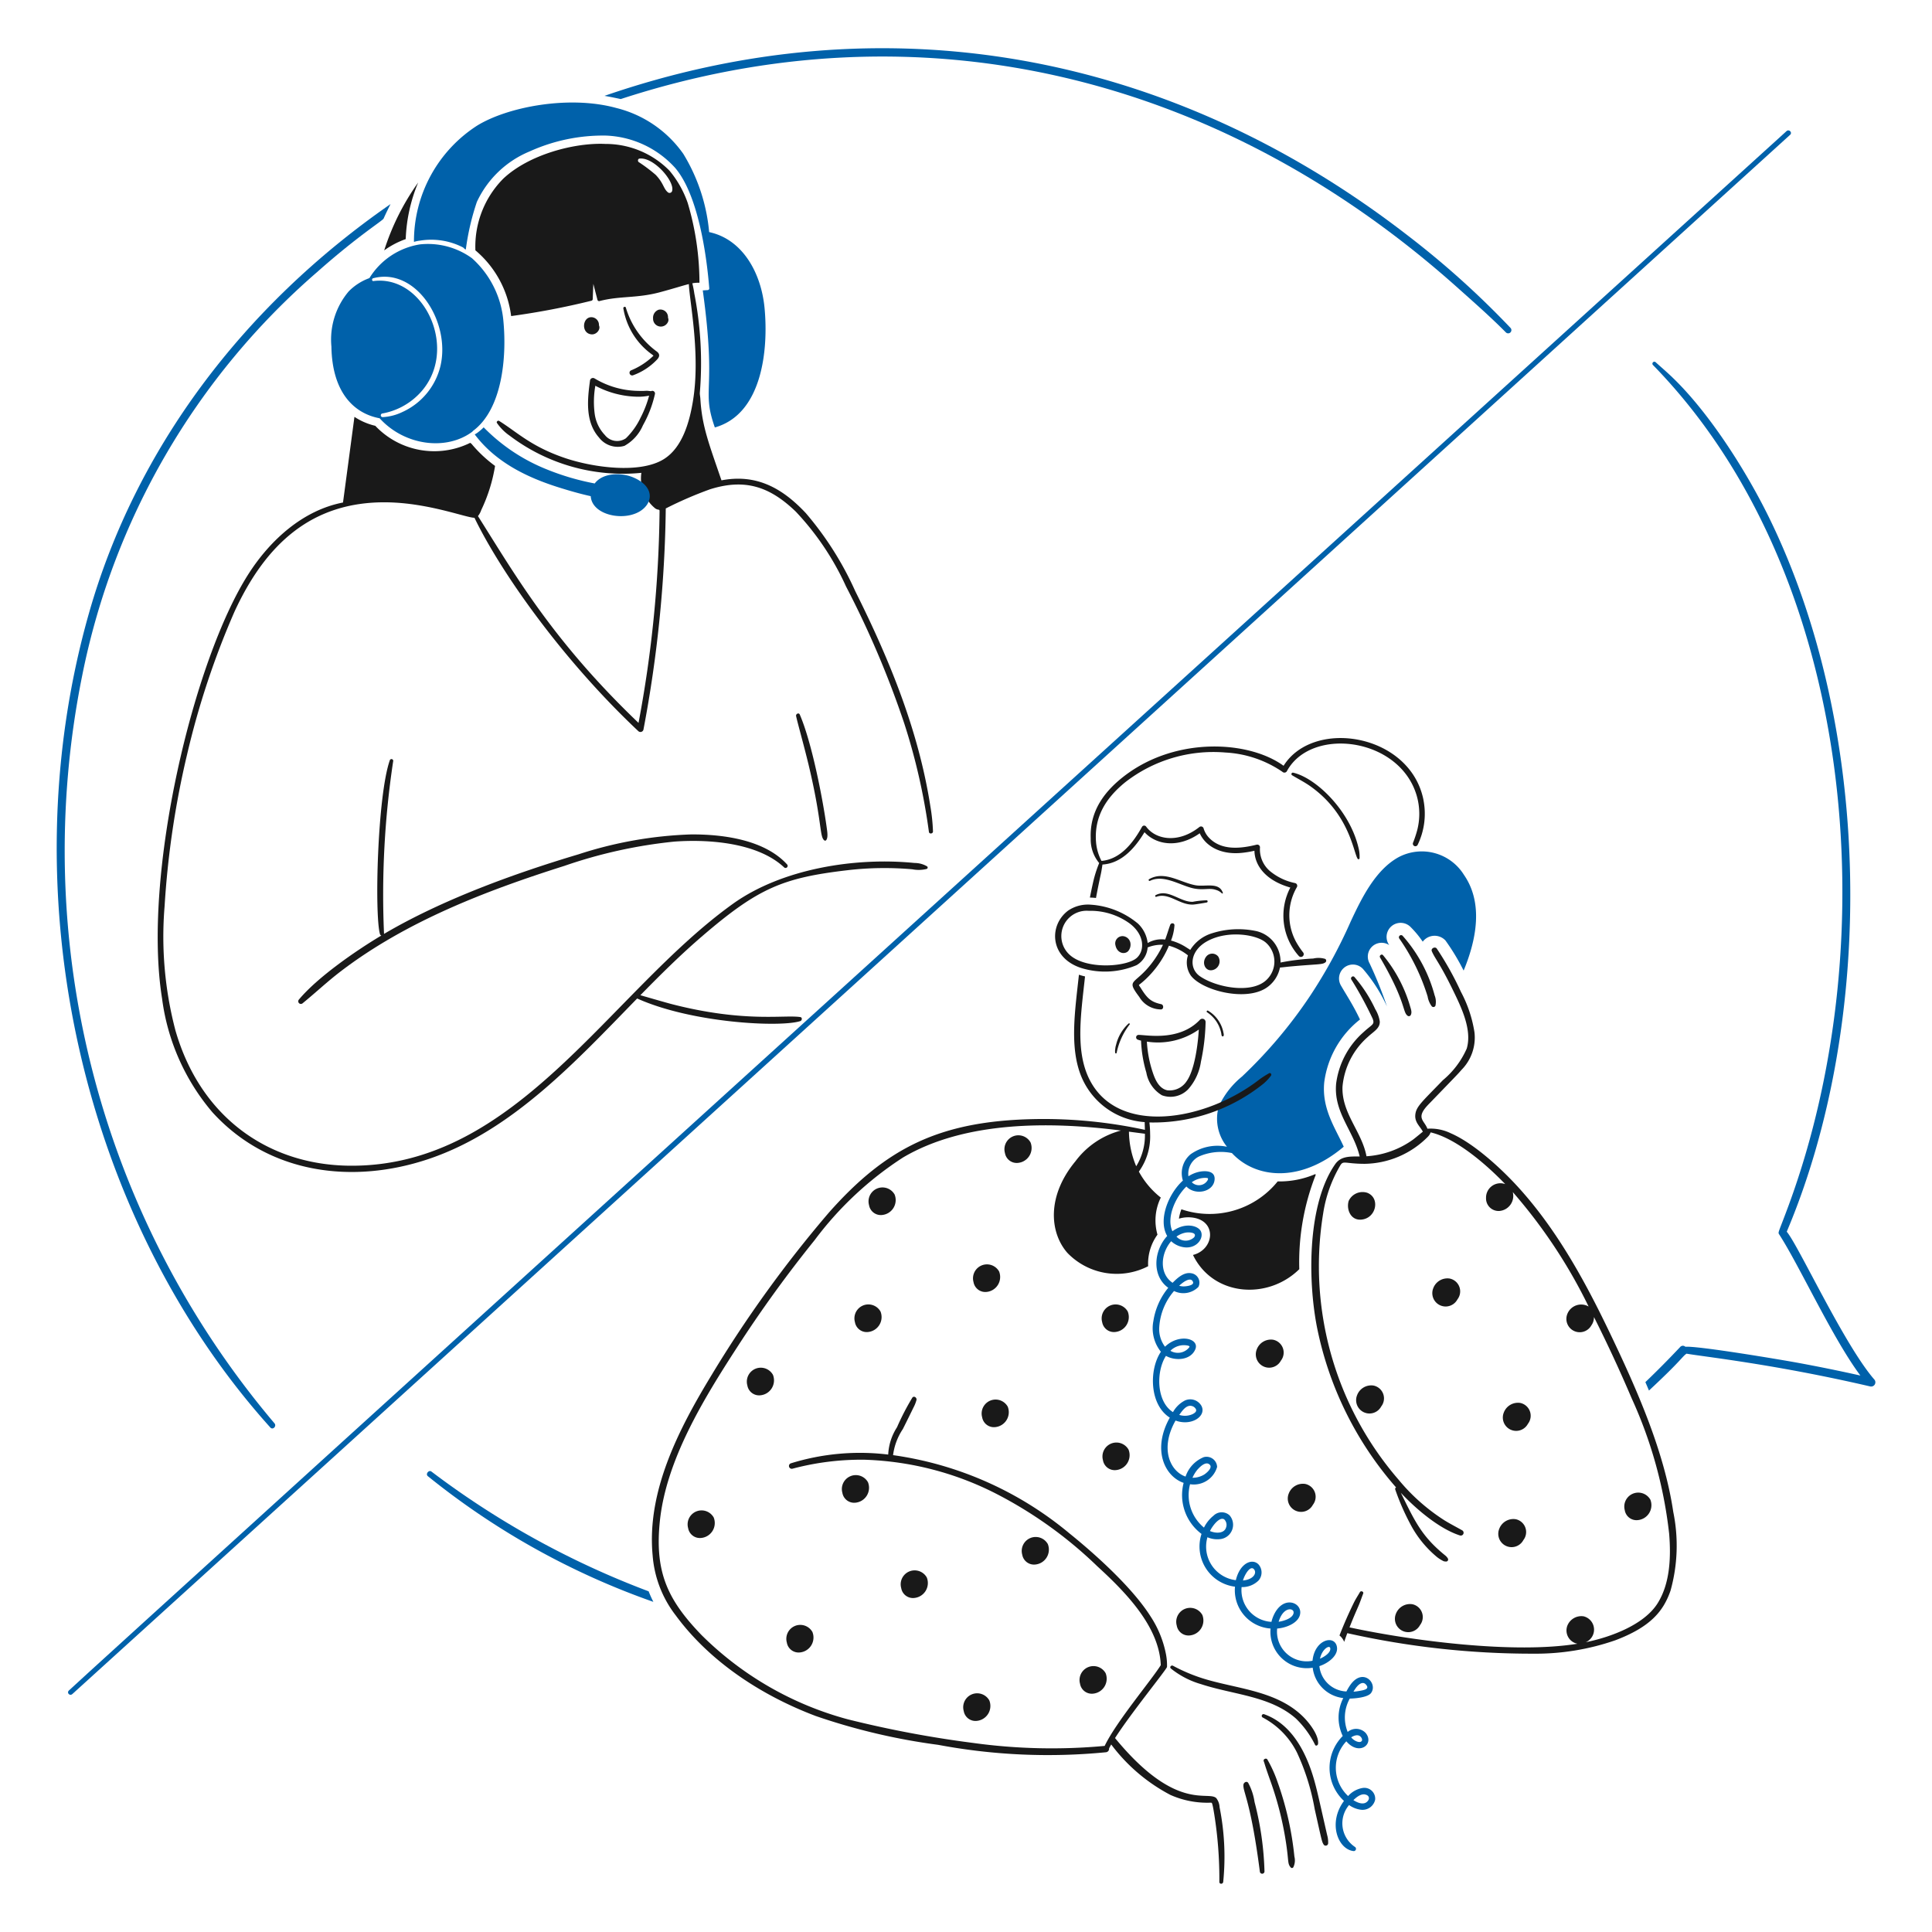 <?xml version="1.0"?>
<svg xmlns="http://www.w3.org/2000/svg" version="1.1" width="240" height="240"><svg viewBox="0 0 400 400" height="240" width="240" x="0" y="0"><path d="M261.642 364.64c0.294 0.8 0.144 0.626 1.42 4.188a68 68 0 0 1 3.244 13.028c0.536 3.654 0.24 4 0.948 4.8a0.33 0.33 0 0 0 0.514 -0.066 3.2 3.2 0 0 0 0.222 -2.21 65.35 65.35 0 0 0 -3.464 -15.374 26.694 26.694 0 0 0 -2.116 -4.698c-0.21 -0.41 -0.934 -0.12 -0.768 0.332Z" fill="#191919" stroke-width="2"/><path d="M261.8 387.494a63.376 63.376 0 0 0 -2.062 -14.422 11.774 11.774 0 0 0 -1.326 -3.972c-0.342 -0.426 -0.93 -0.028 -0.972 0.4 -0.14 1.492 1.514 3.354 3.4 18a0.482 0.482 0 0 0 0.96 -0.006Z" fill="#191919" stroke-width="2"/><path d="M122.456 69.226c1.042 0.096 1.96 -1.042 1.552 -1.86a1.6 1.6 0 0 0 -1.544 -1.694c-1.918 -0.034 -2.188 3.356 -0.008 3.554Z" fill="#191919" stroke-width="2"/><path d="M138.302 65.77a1.576 1.576 0 0 0 -1.958 -1.636 1.752 1.752 0 0 0 -1.13 1.8 1.612 1.612 0 0 0 3.132 0.6 1.076 1.076 0 0 0 -0.044 -0.764Z" fill="#191919" stroke-width="2"/><path d="M135.966 72.77a17.436 17.436 0 0 1 -6.4 -9.112c-0.118 -0.254 -0.52 -0.12 -0.516 0.14a14.658 14.658 0 0 0 6.032 9.656c0.048 0.034 0.138 0.126 0.218 0.186a14.618 14.618 0 0 1 -4.7 3.064 0.554 0.554 0 0 0 0.424 1.01A12.9 12.9 0 0 0 136 74.48c0.61 -0.63 0.658 -1.198 -0.034 -1.71Z" fill="#191919" stroke-width="2"/><path d="M134.8 80.988c-0.034 0 -0.716 -0.08 -0.866 -0.084 -0.4 0 -0.504 0.074 -2.222 0.014a18 18 0 0 1 -8.632 -2.58 0.624 0.624 0 0 0 -0.912 0.37c-0.552 4 -1.048 8.612 1.86 11.892a4.87 4.87 0 0 0 5.264 1.704 8.868 8.868 0 0 0 3.822 -4.25 23.582 23.582 0 0 0 2.486 -6.484 0.546 0.546 0 0 0 -0.8 -0.582Zm-2.214 5.568a14.866 14.866 0 0 1 -3 4.186 3.216 3.216 0 0 1 -4.348 -0.668 7.922 7.922 0 0 1 -2.098 -4.296 19.06 19.06 0 0 1 0.12 -5.914 19.188 19.188 0 0 0 8.4 2.264 11.158 11.158 0 0 0 2.732 -0.212 22.494 22.494 0 0 1 -1.81 4.64Z" fill="#191919" stroke-width="2"/><path d="M78.668 193.4a0.4 0.4 0 0 0 0.288 0.29c-5.228 3.114 -13.174 8.6 -17.054 13.24a0.546 0.546 0 0 0 0.772 0.772c2.638 -2.152 5.112 -4.486 7.82 -6.556 13.526 -10.346 30.052 -16.714 46.348 -21.872A100.274 100.274 0 0 1 139.6 174.246c7.388 -0.544 17.388 0.29 22.758 5.35a0.434 0.434 0 0 0 0.612 -0.612c-4.6 -5.056 -13.038 -6.262 -19.88 -6.226a83.702 83.702 0 0 0 -23.328 4.124c-13.292 3.964 -28.254 9.4 -40.252 16.472a185.08 185.08 0 0 1 1.89 -35.73 0.364 0.364 0 0 0 -0.7 -0.2c-2.56 7.314 -3.186 31.894 -2.032 35.976Z" fill="#191919" stroke-width="2"/><path d="M167.4 158.296c2.834 11.848 2.246 14.878 3.244 15.678a0.28 0.28 0 0 0 0.426 -0.054c0.4 -0.536 0.216 -1.674 0.09 -2.59 -0.858 -6.244 -3.142 -17.8 -5.58 -23.4 -0.2 -0.45 -0.85 -0.116 -0.756 0.318 0.272 1.328 1.544 5.778 2.576 10.048Z" fill="#191919" stroke-width="2"/><path d="M253.182 184.85c-0.778 -2.28 -3.6 -1.22 -5.6 -1.558 -3.152 -0.536 -6.504 -3.142 -9.714 -1.242a0.2 0.2 0 0 0 0.2 0.33c2.8 -1.38 6.072 0.828 8.79 1.494 2.2 0.536 3.482 -0.118 4.862 0.364a2.848 2.848 0 0 1 1.264 0.728 0.122 0.122 0 0 0 0.198 -0.116Z" fill="#191919" stroke-width="2"/><path d="M249.858 186.4a16.936 16.936 0 0 0 -2.91 0.308c-2.648 0.082 -5.094 -2.8 -7.696 -1.366 -0.18 0.098 -0.056 0.4 0.142 0.336 2.62 -0.976 4.846 1.76 7.666 1.6 0.516 -0.03 2.584 -0.382 2.8 -0.432s0.226 -0.406 -0.002 -0.446Z" fill="#191919" stroke-width="2"/><path d="M248.458 211.106c-4.338 4.634 -11.326 3.106 -12.754 3.162a0.504 0.504 0 0 0 -0.132 0.984 5.084 5.084 0 0 0 0.67 0.2 26.834 26.834 0 0 0 1.098 6.622 6.84 6.84 0 0 0 3.23 4.692 5.088 5.088 0 0 0 5.45 -1.268 10.988 10.988 0 0 0 2.62 -5.686 43.2 43.2 0 0 0 0.966 -8.232 0.68 0.68 0 0 0 -1.148 -0.474Zm-2.74 12.684a4.2 4.2 0 0 1 -4.046 1.942c-1.642 -0.352 -2.44 -2.052 -2.938 -3.496a24.182 24.182 0 0 1 -1.284 -6.582 14.712 14.712 0 0 0 10.748 -2.496c-0.166 2.908 -0.814 8.222 -2.48 10.642Z" fill="#191919" stroke-width="2"/><path d="M252.224 198.05a1.576 1.576 0 0 0 -2.438 -0.062c-1.232 1.47 -0.016 3.634 1.786 2.654a1.86 1.86 0 0 0 0.652 -2.592Z" fill="#191919" stroke-width="2"/><path d="M234.01 195.094a1.716 1.716 0 0 0 -1.232 -1.23 1.508 1.508 0 0 0 -1.83 1.862c0.326 1.576 1.788 1.974 2.6 1.226a2.086 2.086 0 0 0 0.462 -1.858Z" fill="#191919" stroke-width="2"/><path d="M250.08 209.232a0.2 0.2 0 0 0 -0.2 0.328 6.778 6.778 0 0 1 2.968 4.384 3.742 3.742 0 0 0 0.066 0.4c0.106 0.348 0.4 0.292 0.452 0a1.548 1.548 0 0 0 -0.058 -0.498 6.77 6.77 0 0 0 -3.228 -4.614Z" fill="#191919" stroke-width="2"/><path d="M233.662 211.908a8.75 8.75 0 0 0 -2.584 4.38 4.266 4.266 0 0 0 -0.174 0.834 2.974 2.974 0 0 0 -0.02 0.862 0.164 0.164 0 0 0 0.296 0.04 14.266 14.266 0 0 1 2.71 -5.936c0.094 -0.156 -0.108 -0.274 -0.228 -0.18Z" fill="#191919" stroke-width="2"/><path d="M274.37 198.53a4.778 4.778 0 0 0 -2.47 -0.078 47.2 47.2 0 0 0 -6.782 0.828 6.48 6.48 0 0 0 -4.95 -6.492 17.926 17.926 0 0 0 -9.252 0.442 8.092 8.092 0 0 0 -4.49 3.442c-0.23 -0.17 -0.484 -0.316 -0.696 -0.452a11.144 11.144 0 0 0 -3.286 -1.488 10.364 10.364 0 0 0 0.714 -3.146c0.022 -0.528 -0.706 -0.56 -0.87 -0.118 -0.378 1.014 -0.67 2.05 -1.048 3.058a5.702 5.702 0 0 0 -3.628 0.716 6.6 6.6 0 0 0 -2 -4.014 17 17 0 0 0 -9.8 -3.924 7.29 7.29 0 0 0 -4.628 1.2c-4.12 3.038 -3.886 9.85 2.758 11.936a16.688 16.688 0 0 0 11.372 -0.614 4.624 4.624 0 0 0 2.292 -3.666 7.614 7.614 0 0 1 3.174 -0.552 20.494 20.494 0 0 1 -2.22 3.682c-3.634 4.814 -5.562 3.264 -2.682 7.118a5.238 5.238 0 0 0 4.54 2.584c0.556 -0.086 0.522 -0.974 0 -1.086 -2.2 -0.468 -2.96 -1.282 -4.334 -3.508a2.69 2.69 0 0 1 -0.292 -0.458c0.2 -0.2 0.4 -0.28 1.306 -1.112a20.4 20.4 0 0 0 4.912 -7.03 10.976 10.976 0 0 1 3.942 2 4.776 4.776 0 0 0 0.566 4.142c2.214 3.06 11.2 5.478 15.618 2.616a6.6 6.6 0 0 0 2.868 -4.238c0.688 -0.05 1.372 -0.146 2.062 -0.21 5.742 -0.528 6.654 -0.364 7.302 -0.834a0.44 0.44 0 0 0 0.002 -0.744Zm-38.956 -0.26c-2.044 1.946 -10.554 2.524 -13.944 -0.578a5.24 5.24 0 0 1 3.948 -9.114 13.828 13.828 0 0 1 8.418 2.578c3.092 2.29 3.24 5.532 1.578 7.114Zm26.774 4.634c-3.066 2.912 -10.344 1.558 -13.74 -0.772 -2.356 -1.616 -2.136 -5.294 1.532 -7.288 4.288 -2.328 10.304 -1.354 12.166 0.37a5.236 5.236 0 0 1 0.042 7.69Z" fill="#191919" stroke-width="2"/><path d="M294.704 165.56c-2.784 -13.674 -22.748 -16.898 -28.952 -7.014 -7.2 -5.222 -22 -6 -32.554 1.8 -4.562 3.378 -7.62 7.6 -7.376 13.248a7.6 7.6 0 0 0 1.752 5.09 24.632 24.632 0 0 0 -1.262 4 104.76 104.76 0 0 0 -0.66 3.15 11.9 11.9 0 0 1 1.26 0.082q0.466 -2.516 1.018 -5.016c0.178 -0.8 0.34 -2.11 0.326 -1.906 3.982 -0.248 6.754 -3.464 8.7 -6.694 2.434 2.64 6.988 3.368 11.442 0.22 1.092 2.458 4.014 4.434 8.438 4.08a20.93 20.93 0 0 0 2.882 -0.458c0.05 2.894 2.122 6.1 7.432 7.616a12.516 12.516 0 0 0 1.784 14.2 0.582 0.582 0 0 0 0.912 -0.706 17.4 17.4 0 0 1 -1.588 -2.4 11.584 11.584 0 0 1 0.246 -11.174 0.578 0.578 0 0 0 -0.342 -0.84 11.89 11.89 0 0 1 -5.25 -2.504 5.896 5.896 0 0 1 -2.044 -4.91 0.564 0.564 0 0 0 -0.708 -0.54c-3.228 0.8 -7.162 1.256 -9.74 -1.33a4.78 4.78 0 0 1 -1.23 -2.054 0.556 0.556 0 0 0 -0.914 -0.24c-4.33 3.4 -8.958 2.614 -10.958 -0.086a0.51 0.51 0 0 0 -0.868 0c-1.8 3.234 -4.42 6.722 -8.4 7.07a10.24 10.24 0 0 1 -1.11 -3.704c-0.49 -5.28 1.946 -9.288 6.072 -12.62a29.732 29.732 0 0 1 20.682 -6.12 23.04 23.04 0 0 1 11.824 4 0.588 0.588 0 0 0 0.908 -0.118c4.984 -9.296 23.35 -7.074 26.89 5.06a13.496 13.496 0 0 1 0.096 7.16 24.014 24.014 0 0 1 -0.83 2.51 0.544 0.544 0 0 0 0.188 0.724 0.534 0.534 0 0 0 0.724 -0.188 14.74 14.74 0 0 0 1.2 -9.4Z" fill="#191919" stroke-width="2"/><path d="M281.234 175.412c-1.83 -7.65 -8.79 -14.36 -13.496 -15.436a0.294 0.294 0 0 0 -0.226 0.534c1.242 0.752 2.54 1.4 3.728 2.236 8.136 5.736 8.954 13.64 9.84 15.044a0.222 0.222 0 0 0 0.4 -0.05 7.376 7.376 0 0 0 -0.246 -2.328Z" fill="#191919" stroke-width="2"/><path d="M242.4 345.432a17.826 17.826 0 0 0 6.278 3.258c6.716 2.2 14.326 2.444 19.62 7.108a19.692 19.692 0 0 1 4 5.5c0.212 0.26 0.56 0.018 0.59 -0.242 0.2 -1.734 -1.732 -4.252 -2.958 -5.494 -5.176 -5.252 -12.942 -5.826 -19.628 -7.692a35.438 35.438 0 0 1 -7.458 -3c-0.352 -0.16 -0.746 0.264 -0.444 0.562Z" fill="#191919" stroke-width="2"/><path d="M261.4 355.574a16.538 16.538 0 0 1 7.122 7.266 46.854 46.854 0 0 1 3.666 11.694c1.458 6.484 1.472 6.738 1.85 7.352a0.51 0.51 0 0 0 0.942 -0.256 5.474 5.474 0 0 0 -0.214 -1.728c-1.662 -7.272 -2.012 -9 -2.682 -11.366 -1.65 -5.8 -4.7 -11.654 -10.4 -13.638a0.372 0.372 0 0 0 -0.284 0.676Z" fill="#191919" stroke-width="2"/><path d="M369.886 27.146c-0.222 0.21 -353.34 320.556 -355.654 322.884 -0.468 0.472 0.236 1.162 0.724 0.724 3.926 -3.506 355.282 -322.472 355.686 -322.858 0.502 -0.468 -0.254 -1.224 -0.756 -0.75Z" fill="#0061aa" stroke-width="2"/><path d="M263.6 277.38a3.136 3.136 0 0 0 -3.4 2 2.76 2.76 0 0 0 5 2.32 2.712 2.712 0 0 0 -1.6 -4.32Z" fill="#191919" stroke-width="2"/><path d="M284.37 286.864a3.132 3.132 0 0 0 -3.4 2 2.76 2.76 0 0 0 5 2.32 2.71 2.71 0 0 0 -1.6 -4.32Z" fill="#191919" stroke-width="2"/><path d="M270.218 307.232a3.134 3.134 0 0 0 -3.4 2 2.76 2.76 0 0 0 5 2.32 2.71 2.71 0 0 0 -1.6 -4.32Z" fill="#191919" stroke-width="2"/><path d="M281.898 252.504c3.066 -0.306 3.912 -4.518 1.152 -5.558a3.17 3.17 0 0 0 -3.81 1.67c-0.534 1.646 0.328 4.12 2.658 3.888Z" fill="#191919" stroke-width="2"/><path d="M300.142 264.71a3.126 3.126 0 0 0 -3.4 2 2.76 2.76 0 0 0 5 2.32 2.71 2.71 0 0 0 -1.6 -4.32Z" fill="#191919" stroke-width="2"/><path d="M313.8 314.534a3.134 3.134 0 0 0 -3.4 2 2.76 2.76 0 0 0 5 2.32 2.712 2.712 0 0 0 -1.6 -4.32Z" fill="#191919" stroke-width="2"/><path d="M292.4 332.136a3.136 3.136 0 0 0 -3.4 2 2.76 2.76 0 0 0 5 2.32 2.712 2.712 0 0 0 -1.6 -4.32Z" fill="#191919" stroke-width="2"/><path d="M314.742 290.462a3.136 3.136 0 0 0 -3.4 2 2.76 2.76 0 0 0 5 2.32 2.712 2.712 0 0 0 -1.6 -4.32Z" fill="#191919" stroke-width="2"/><path d="M341.688 310.486a2.888 2.888 0 0 0 -5.302 2.164 2.464 2.464 0 0 0 2.714 2.072 3.102 3.102 0 0 0 2.588 -4.236Z" fill="#191919" stroke-width="2"/><path d="M213.36 236.522a2.888 2.888 0 0 0 -5.296 2.2 2.468 2.468 0 0 0 2.708 2.042 3.106 3.106 0 0 0 2.588 -4.242Z" fill="#191919" stroke-width="2"/><path d="M185.22 247.31a2.888 2.888 0 0 0 -5.294 2.2 2.466 2.466 0 0 0 2.706 2.04 3.102 3.102 0 0 0 2.588 -4.24Z" fill="#191919" stroke-width="2"/><path d="M182.302 271.538a2.888 2.888 0 0 0 -5.296 2.2 2.47 2.47 0 0 0 2.708 2.04 3.106 3.106 0 0 0 2.588 -4.24Z" fill="#191919" stroke-width="2"/><path d="M160.028 284.638a2.888 2.888 0 0 0 -5.296 2.2 2.468 2.468 0 0 0 2.708 2.042 3.106 3.106 0 0 0 2.588 -4.242Z" fill="#191919" stroke-width="2"/><path d="M147.764 314.176a2.888 2.888 0 0 0 -5.294 2.2 2.47 2.47 0 0 0 2.708 2.04 3.104 3.104 0 0 0 2.586 -4.24Z" fill="#191919" stroke-width="2"/><path d="M168.2 337.88a2.888 2.888 0 0 0 -5.294 2.2 2.468 2.468 0 0 0 2.708 2.04 3.102 3.102 0 0 0 2.586 -4.24Z" fill="#191919" stroke-width="2"/><path d="M179.702 306.876a2.888 2.888 0 0 0 -5.296 2.2 2.468 2.468 0 0 0 2.708 2.04 3.104 3.104 0 0 0 2.588 -4.24Z" fill="#191919" stroke-width="2"/><path d="M191.882 326.6a2.888 2.888 0 0 0 -5.296 2.2 2.468 2.468 0 0 0 2.708 2.042 3.106 3.106 0 0 0 2.588 -4.242Z" fill="#191919" stroke-width="2"/><path d="M204.826 352.05a2.888 2.888 0 0 0 -5.296 2.2 2.468 2.468 0 0 0 2.708 2.04 3.104 3.104 0 0 0 2.588 -4.24Z" fill="#191919" stroke-width="2"/><path d="M228.906 346.41a2.888 2.888 0 0 0 -5.294 2.2 2.466 2.466 0 0 0 2.706 2.042 3.104 3.104 0 0 0 2.588 -4.242Z" fill="#191919" stroke-width="2"/><path d="M248.93 334.358a2.888 2.888 0 0 0 -5.296 2.2 2.47 2.47 0 0 0 2.708 2.04 3.106 3.106 0 0 0 2.588 -4.24Z" fill="#191919" stroke-width="2"/><path d="M216.938 319.678a2.888 2.888 0 0 0 -5.294 2.2 2.47 2.47 0 0 0 2.708 2.04 3.104 3.104 0 0 0 2.586 -4.24Z" fill="#191919" stroke-width="2"/><path d="M233.652 300.126a2.888 2.888 0 0 0 -5.294 2.2 2.468 2.468 0 0 0 2.706 2.04 3.104 3.104 0 0 0 2.588 -4.24Z" fill="#191919" stroke-width="2"/><path d="M208.638 291.228a2.888 2.888 0 0 0 -5.294 2.2 2.468 2.468 0 0 0 2.708 2.04 3.104 3.104 0 0 0 2.586 -4.24Z" fill="#191919" stroke-width="2"/><path d="M233.486 271.534a2.888 2.888 0 0 0 -5.294 2.2 2.47 2.47 0 0 0 2.708 2.04 3.104 3.104 0 0 0 2.586 -4.24Z" fill="#191919" stroke-width="2"/><path d="M206.85 263.238a2.888 2.888 0 0 0 -5.294 2.2 2.47 2.47 0 0 0 2.708 2.04 3.104 3.104 0 0 0 2.586 -4.24Z" fill="#191919" stroke-width="2"/><path d="M295.574 206.304a4.73 4.73 0 0 0 0.812 1.98 0.454 0.454 0 0 0 0.838 -0.226 3.664 3.664 0 0 0 -0.2 -1.986 30.384 30.384 0 0 0 -6.634 -12.338 0.45 0.45 0 0 0 -0.704 0.544 43.344 43.344 0 0 1 5.888 12.026Z" fill="#191919" stroke-width="2"/><path d="M291.966 208.414a29.412 29.412 0 0 0 -5.628 -10.654c-0.294 -0.342 -0.834 0.098 -0.614 0.474 5.51 9.434 4.586 11.31 5.75 12.1a0.444 0.444 0 0 0 0.6 -0.16c0.246 -0.504 0.16 -0.906 -0.108 -1.76Z" fill="#191919" stroke-width="2"/><path d="M303.094 181.128a10.278 10.278 0 0 0 -13.522 -3.666c-4.8 2.634 -7.644 8.446 -9.944 13.37a102.53 102.53 0 0 1 -8.456 15.456 97 97 0 0 1 -14.03 16.6 17.47 17.47 0 0 0 -4.8 6.162 9.248 9.248 0 0 0 1.69 8.374 9.648 9.648 0 0 0 -7.544 1.562 5.106 5.106 0 0 0 -1.584 5.442c-2.94 2.646 -5.2 8.088 -3.248 11.472 -2.814 3.046 -3.22 8.28 0.22 10.722a14.222 14.222 0 0 0 -3.08 6.878 7.776 7.776 0 0 0 1.556 6.37c-2.458 3.612 -2.426 10.938 1.842 13.636 -3.75 6.692 -1 12.2 2.866 13.506a10.036 10.036 0 0 0 3.702 10.57 8.382 8.382 0 0 0 6.928 10.924 7.956 7.956 0 0 0 7.364 8.664 7.536 7.536 0 0 0 8.726 8.112 7.176 7.176 0 0 0 6.334 6.284 8.866 8.866 0 0 0 -0.114 7.854 9.336 9.336 0 0 0 0.256 13.444c-3.35 4.498 -1.298 9.93 1.908 10.372a0.468 0.468 0 0 0 0.358 -0.852 5.87 5.87 0 0 1 -1.212 -8.67 5.384 5.384 0 0 0 2.4 0.966 2.674 2.674 0 0 0 3 -2.074 2.244 2.244 0 0 0 -2.546 -2.432 5.17 5.17 0 0 0 -3.054 1.678 8 8 0 0 1 -0.366 -11.332c2.628 3.088 5.886 0.6 4.014 -1.716a2.712 2.712 0 0 0 -3.736 -0.218 8.042 8.042 0 0 1 0.436 -6.916c0.852 0 3.704 -0.2 4.4 -1.146 1.456 -1.972 -1.612 -5.276 -4.2 -1.8a11.34 11.34 0 0 0 -0.894 1.474 5.848 5.848 0 0 1 -5.6 -5.244c1.91 -0.622 4.064 -2.294 3.6 -4.144 -0.586 -2.376 -4.6 -1.322 -5.018 3.032a6.144 6.144 0 0 1 -7.324 -6.67c2.092 -0.16 4.76 -1.33 4.784 -3.338 0.022 -2.236 -3.71 -3.482 -5.544 0.69a7.27 7.27 0 0 0 -0.422 1.264 6.568 6.568 0 0 1 -6.18 -7.2 4.764 4.764 0 0 0 3.504 -1.36 2.524 2.524 0 0 0 0.024 -3.304c-1.298 -1.386 -3.874 -0.326 -4.72 3.238a7 7 0 0 1 -5.88 -8.892 5.058 5.058 0 0 0 2.504 0.4 2.988 2.988 0 0 0 2.08 -4.932 2.412 2.412 0 0 0 -3.316 0.058 7.304 7.304 0 0 0 -1.986 2.478 8.726 8.726 0 0 1 -2.88 -8.982 5.022 5.022 0 0 0 5.6 -3.578 2.188 2.188 0 0 0 -2.776 -2.022 6.624 6.624 0 0 0 -3.758 4.018c-3.146 -1.078 -5.4 -5.732 -2.07 -11.6 3.316 1.224 6.446 -0.932 5.368 -3.024a2.662 2.662 0 0 0 -3.44 -1.122 5.96 5.96 0 0 0 -2.46 2.4c-3.442 -2.14 -3.54 -8.42 -1.454 -11.646 1.904 1.086 5.112 0.95 6.078 -1.364 0.926 -2.222 -3.356 -3.358 -6.274 -0.532a6.056 6.056 0 0 1 -1.19 -4.114 12.638 12.638 0 0 1 3.058 -7.418 4.388 4.388 0 0 0 5.044 -0.846 1.964 1.964 0 0 0 -1.454 -2.828c-1.514 -0.298 -2.874 0.952 -3.85 1.934l-0.04 0.042c-2.838 -1.912 -2.46 -6.11 -0.292 -8.612a4.868 4.868 0 0 0 2.868 1.276c2.486 0.212 3.95 -1.948 3.272 -3.34 -0.574 -1.174 -3.28 -1.914 -5.882 0 -1.316 -2.824 0.664 -7.124 2.892 -9.264 1.846 1.958 5.742 1.134 5.846 -1.54 0.068 -1.79 -2.034 -1.762 -3.286 -1.488a6.622 6.622 0 0 0 -2.136 0.912 3.978 3.978 0 0 1 2.216 -4.116 11.328 11.328 0 0 1 6.784 -0.692c4.882 5.28 14.154 6.296 23.154 -1.316 -1.788 -3.934 -4.574 -7.866 -4.038 -13.336a19.752 19.752 0 0 1 7.4 -13c-1.446 -3.058 -2.826 -5.084 -3.966 -7.078a2.884 2.884 0 0 1 2.506 -4.3 2.844 2.844 0 0 1 2.074 0.908 32.428 32.428 0 0 1 4.97 7.76 86.04 86.04 0 0 0 -3.582 -8.892 2.854 2.854 0 0 1 4.056 -3.8A2.906 2.906 0 0 1 292.118 192a20.35 20.35 0 0 1 2.442 2.964 3.08 3.08 0 0 1 4.706 -0.248 45.638 45.638 0 0 1 3.764 6.234c2.694 -6.49 4.078 -14.026 0.064 -19.822Zm-20.482 190.4c0.88 0.162 1.078 0.898 0.43 1.498 -0.756 0.706 -1.96 0.234 -2.834 -0.328 0.622 -0.612 1.54 -1.338 2.404 -1.18Zm-2.754 -11.898c0.8 -0.478 1.646 -0.57 2.066 0.258a0.834 0.834 0 0 1 0.082 0.36l-0.04 0.162c-0.252 0.378 -0.748 0.248 -1.026 0.154a2.72 2.72 0 0 1 -1.19 -0.866 0.774 0.774 0 0 1 0.108 -0.078Zm1 -10.334c0.462 -0.6 1.306 -1.242 1.928 -0.546 0.89 0.982 -0.346 1.18 -1.718 1.4 -0.24 0.038 -0.52 0.072 -0.846 0.094a9.294 9.294 0 0 1 0.63 -0.958Zm-5.436 -8.022c0.112 0.926 -1.284 1.774 -2.13 2.142 0.428 -2.044 2.028 -2.934 2.124 -2.152Zm-7.6 -7.304c-0.2 1.09 -2 1.636 -3.094 1.8 0.99 -3.282 3.292 -2.876 3.088 -1.81Zm-8.188 -9.056c0.636 0.752 -0.102 2.114 -2.292 2.308 0.336 -1.194 1.524 -3.222 2.286 -2.318Zm-6.154 -10.324a1.57 1.57 0 0 1 0.368 1.652c-0.37 1.232 -2.018 1.302 -3.336 0.744 0.502 -1.05 2 -3.062 2.962 -2.406Zm-5.412 -10.472c0.506 -0.566 1.692 -1.672 2.438 -0.824 0.56 0.64 -0.748 1.726 -1.24 2.026a4.562 4.562 0 0 1 -2.38 0.634 7.1 7.1 0 0 1 1.176 -1.846Zm-1.42 -13.04a1.296 1.296 0 0 1 0.964 0.7c0.2 0.486 -0.316 0.8 -0.69 1a3.868 3.868 0 0 1 -2.768 0.162c0.59 -0.82 1.394 -2.034 2.488 -1.872Zm-0.622 -12.456c0.276 0.106 0.304 0.116 0.174 0.356a3.018 3.018 0 0 1 -3.882 0.688 3.942 3.942 0 0 1 3.702 -1.054Zm-1.556 -12.716c0.488 -0.432 2.094 -1.658 2.53 -0.492 0.29 0.774 -1.632 0.948 -2.09 0.918a3.954 3.954 0 0 1 -0.764 -0.124c0.102 -0.112 0.206 -0.208 0.318 -0.312Zm1.02 -10.706c0.624 -0.114 2.476 -0.074 1.738 0.974a2.562 2.562 0 0 1 -3.652 -0.15 4.768 4.768 0 0 1 1.908 -0.824Zm4.18 -11.326c0.336 0.016 0.51 0 0.412 0.374a2.078 2.078 0 0 1 -3.334 0.52 4.866 4.866 0 0 1 2.916 -0.904Z" fill="#0061aa" stroke-width="2"/><path d="M244.088 252.312a6.712 6.712 0 0 1 3.27 -0.15c4.628 0.964 3.92 6.58 -0.364 7.664 4.166 8.6 15.498 9.37 22.01 2.944a49.4 49.4 0 0 1 3.4 -19.524l-0.074 -0.168a18.858 18.858 0 0 1 -7.8 1.522 18.122 18.122 0 0 1 -19.932 5.772 8.624 8.624 0 0 0 -0.51 1.94Z" fill="#191919" stroke-width="2"/><path d="M262.722 222.222a21.4 21.4 0 0 0 -1.864 1.182c-11.118 8.71 -29.58 11.928 -35.4 -0.126 -2.852 -5.91 -1.628 -13.502 -0.814 -21.12a12.228 12.228 0 0 1 -1.262 -0.352c-0.788 7.278 -1.916 14.6 0.286 20.55a15.342 15.342 0 0 0 13.334 9.966c-0.012 0.346 0.024 0.904 0.038 1.6a99.212 99.212 0 0 0 -23.092 -2.222c-19.264 0.414 -30.354 5.818 -42.34 19.358a250.968 250.968 0 0 0 -24.296 33.654c-6.83 11.24 -13.442 24.086 -12.19 37.314a23.162 23.162 0 0 0 4.78 12.42c7.092 9.656 17.862 16.628 28.974 20.83a129.84 129.84 0 0 0 25.36 5.974 123.136 123.136 0 0 0 34.756 1.534 0.714 0.714 0 0 0 0.628 -0.784 16.44 16.44 0 0 1 0.444 -0.828 36.442 36.442 0 0 0 12.258 10.448 18.8 18.8 0 0 0 8.432 1.6c0.162 0.046 0.2 0.154 0.246 0.338 0.184 0.678 0.284 1.4 0.4 2.082a84.898 84.898 0 0 1 1.054 13.982c0 0.528 0.746 0.5 0.8 0a52.2 52.2 0 0 0 -0.754 -15.456 3.332 3.332 0 0 0 -0.674 -1.874c-1.688 -1.656 -8.282 3 -20.97 -12.446 3.354 -5.234 10.6 -14.096 10.76 -14.726a11.974 11.974 0 0 0 -0.212 -2.622 21.814 21.814 0 0 0 -3.236 -7.906c-3.736 -5.89 -11.336 -12.76 -16.75 -17.12a72.712 72.712 0 0 0 -36.516 -16.2 12.548 12.548 0 0 1 2.032 -5.416c0.496 -0.986 1.948 -3.92 2.172 -4.4a7.51 7.51 0 0 0 0.646 -1.618c0.092 -0.454 -0.492 -0.906 -0.848 -0.494a51.916 51.916 0 0 0 -3.188 6.154 11.358 11.358 0 0 0 -1.822 5.656 48.296 48.296 0 0 0 -20.12 1.8 0.582 0.582 0 0 0 0.31 1.122 55.476 55.476 0 0 1 14.896 -1.856 64.184 64.184 0 0 1 27.502 7.162 87.934 87.934 0 0 1 20.728 14.922c5.906 5.4 12.83 12.508 13.114 20.448 -1.846 3 -9.284 11.8 -11.612 16.72a118.96 118.96 0 0 1 -27.222 -0.614 225.168 225.168 0 0 1 -25.986 -4.898 67.904 67.904 0 0 1 -30.356 -17.538c-6.874 -7.164 -9.628 -12.874 -8.532 -23.484 1.314 -12.694 9.06 -25.286 15.952 -35.93a260.938 260.938 0 0 1 16.108 -22.272 70.642 70.642 0 0 1 18.278 -17.084c12.786 -7.558 30.4 -7.488 45.136 -5.586a17.172 17.172 0 0 0 -9.444 6.378c-5.914 7.14 -5.364 14.666 -1.69 18.912a14.178 14.178 0 0 0 16.756 2.8 10.24 10.24 0 0 1 1.93 -6.536 10.69 10.69 0 0 1 0.69 -7.672 17.382 17.382 0 0 1 -4.542 -5.382 12.37 12.37 0 0 0 2.332 -7.736 20.8 20.8 0 0 0 -0.15 -2.436 36.4 36.4 0 0 0 23.708 -8.104 10.432 10.432 0 0 0 1.444 -1.554c0.24 -0.258 -0.056 -0.736 -0.402 -0.514ZM240.4 344.66a0.25 0.25 0 0 0 -0.038 0.046 0.106 0.106 0 0 1 0.038 -0.046Zm-5.162 -103.2a19.04 19.04 0 0 1 -1.502 -7.16q1.65 0.218 3.304 0.43a12.116 12.116 0 0 1 -1.8 6.728Z" fill="#191919" stroke-width="2"/><path d="M388.022 285.572c-6.25 -7.22 -15.7 -27.768 -18.096 -30.562 18.246 -43.12 18 -103.902 -3.8 -148.132 -4.71 -9.548 -12.376 -21.636 -20.1 -28.958 -1.048 -1 -2.152 -1.938 -3.222 -2.91a0.4 0.4 0 0 0 -0.57 0.57c42.01 43.034 48.362 118.842 28.092 173.958 -2.076 5.638 -2.272 5.572 -1.978 6.012 4.168 6.42 11.076 21.558 16.826 29.242q-6.344 -1.418 -12.736 -2.6c-3.828 -0.708 -20.962 -3.578 -23.498 -3.356a0.744 0.744 0 0 0 -1.082 0.05q-3.512 3.73 -7.2 7.268c0.248 0.578 0.496 1.156 0.742 1.744 6.788 -6.314 6.8 -6.946 7.772 -7.636 3.838 0.66 18.294 2.2 38 6.776a0.878 0.878 0 0 0 0.85 -1.466Z" fill="#0061aa" stroke-width="2"/><path d="M134.294 329.468a178.318 178.318 0 0 1 -44.974 -24.8c-0.552 -0.4 -1.274 0.518 -0.738 0.958a156.868 156.868 0 0 0 46.692 26.022 23.528 23.528 0 0 1 -0.98 -2.18Z" fill="#0061aa" stroke-width="2"/><path d="M346.43 313.016c-1.858 -12.6 -7.6 -25.504 -13.14 -37.07 -5.132 -10.722 -10.934 -21.308 -18.884 -30.068 -3.6 -3.968 -9.29 -9.184 -14.022 -11.238a9.55 9.55 0 0 0 -4.856 -0.952c-0.356 -1 -1.16 -1.6 -1.22 -2.456 -0.084 -1.1 1.16 -2.278 1.9 -3.046 5.52 -5.712 5.6 -5.776 6.388 -6.69a9.506 9.506 0 0 0 2.678 -7.762 26.416 26.416 0 0 0 -2.8 -8.378 64.438 64.438 0 0 0 -5.03 -9c-0.384 -0.428 -1.244 0.022 -1 0.586 0.618 1.492 1.658 2.478 4.346 8 1.788 3.666 4.026 8.278 2.882 12.154a17.926 17.926 0 0 1 -4.942 6.548c-4.434 4.6 -5.624 5.516 -5.716 7.308 -0.076 1.486 1.06 2.332 1.572 3.346 -0.41 0.34 -1.664 1.368 -1.97 1.6a18.514 18.514 0 0 1 -9.7 3.494c-0.95 -5.112 -5.188 -8.926 -4.964 -14.426a15.55 15.55 0 0 1 5.234 -10.276c1.224 -1.148 2.536 -1.764 2.482 -3.2a6.88 6.88 0 0 0 -0.94 -2.562 28.488 28.488 0 0 0 -4.312 -6.654c-0.324 -0.348 -0.88 0.1 -0.65 0.502a76.53 76.53 0 0 1 4.434 8.142c0.464 1.25 -0.122 1.126 -1.952 2.828a17.072 17.072 0 0 0 -5.61 10.556c-0.584 6.01 3.582 9.712 4.872 15.134 -2.042 0 -3.896 -0.094 -5.078 1.6 -5.638 8.056 -5.74 23.432 -3.8 33.572a71.65 71.65 0 0 0 16.416 33.356 0.334 0.334 0 0 0 -0.176 0.424 49.6 49.6 0 0 0 3.09 7.096 22.17 22.17 0 0 0 5.6 6.924 7.4 7.4 0 0 0 1.348 0.83 2.314 2.314 0 0 0 0.5 0.064 0.418 0.418 0 0 0 0.358 -0.624 2.18 2.18 0 0 0 -0.518 -0.612c-4.8 -3.89 -6.238 -6.9 -9.222 -13 3.092 3.31 7.956 7.476 12.272 8.844a0.584 0.584 0 0 0 0.446 -1.064c-1.224 -0.692 -2.482 -1.334 -3.68 -2.072a40.758 40.758 0 0 1 -9.466 -8.374 67.54 67.54 0 0 1 -15.654 -55.162 27.8 27.8 0 0 1 3.478 -9.834c0.692 -1.234 0.884 -0.47 5.018 -0.446a18.738 18.738 0 0 0 13.128 -5.554 2.368 2.368 0 0 0 0.626 -0.958c5.39 1.266 11.6 6.726 15.446 10.71a2.972 2.972 0 0 0 -3.974 2.862 2.6 2.6 0 0 0 2.81 2.696 3.126 3.126 0 0 0 2.722 -3.914 107.724 107.724 0 0 1 15.706 23.702 3.08 3.08 0 0 0 -4.43 1.6 2.76 2.76 0 0 0 4.99 2.32 2.896 2.896 0 0 0 0.546 -1.748 291.06 291.06 0 0 1 7.822 16.866 91.8 91.8 0 0 1 7.744 27.984c0.4 4.862 0.2 10.314 -2.4 14.438 -2.8 4.442 -9.718 7 -14.864 8.04a2.836 2.836 0 0 0 -0.434 -5.358 3.116 3.116 0 0 0 -3.4 2 2.8 2.8 0 0 0 2.112 3.674c-12.966 2.122 -33.97 -0.542 -47.19 -3.386 0.984 -2.494 1.414 -3.4 1.924 -4.6 0.336 -0.8 0.6 -1.6 0.91 -2.41 0.154 -0.4 -0.478 -0.648 -0.682 -0.286 -0.39 0.688 -0.828 1.346 -1.186 2.048a86.6 86.6 0 0 0 -3.042 6.922 3.284 3.284 0 0 1 0.974 1.322q0.308 -0.9 0.646 -1.8a174.264 174.264 0 0 0 38.384 4.248 50.336 50.336 0 0 0 17.11 -2.776c7.29 -2.762 9.946 -6.018 11.422 -10.264a34.7 34.7 0 0 0 0.568 -16.32Z" fill="#191919" stroke-width="2"/><path d="M79.424 45.242c0.446 -1.012 0.936 -2 1.434 -2.986C50.294 63.426 28.124 92.938 18.46 126.81c-17 59.576 -0.74 126.258 37.504 168.732 0.532 0.6 1.366 -0.27 0.862 -0.862A183.464 183.464 0 0 1 17 139.964 149.038 149.038 0 0 1 65.644 56.34c8.638 -7.662 13.57 -10.618 13.78 -11.098Z" fill="#0061aa" stroke-width="2"/><path d="M312.722 67.876a182.4 182.4 0 0 0 -21.162 -19.04C241.92 10.372 182.708 -0.02 125.158 19.844q1.686 0.3 3.358 0.666C190 0.416 252.174 15.254 301.722 59.518c3.388 3.026 6.862 6.076 10.054 9.302a0.668 0.668 0 0 0 0.946 -0.944Z" fill="#0061aa" stroke-width="2"/><path d="M84 49.504a33.336 33.336 0 0 1 2.58 -11.718 50.486 50.486 0 0 0 -7.036 14.056A17.318 17.318 0 0 1 84 49.504Z" fill="#191919" stroke-width="2"/><path d="M192.618 166.908c-2.436 -15.66 -8.466 -30.344 -15.532 -44.484a66.874 66.874 0 0 0 -10.246 -16.184c-5 -5.338 -10.37 -8.144 -17.466 -6.79 -2.568 -7.514 -4.034 -11.176 -4.366 -16.8 -0.044 -0.722 -0.096 -0.63 -0.12 -1.276a74.886 74.886 0 0 0 -1.138 -20.612 20.444 20.444 0 0 0 -0.412 -2.108 6.378 6.378 0 0 1 1.478 -0.11 58 58 0 0 0 -2.44 -16.548 21.316 21.316 0 0 0 -3.766 -6.658 18.538 18.538 0 0 0 -13.258 -5.538c-6.268 -0.308 -15.82 2.144 -21.164 7.2a19.968 19.968 0 0 0 -5.762 14.83 21.228 21.228 0 0 1 7.4 13.61 157.55 157.55 0 0 0 16.64 -3.18 0.35 0.35 0 0 0 0.252 -0.334l0.126 -3.152q0.426 1.662 0.856 3.318a0.35 0.35 0 0 0 0.426 0.24c4.142 -1.09 7.684 -0.552 12.4 -1.8 3.076 -0.822 4.8 -1.4 6.094 -1.716 0.142 3.6 2.43 14.498 0.858 24.148 -0.724 4.438 -2.21 9.702 -6.028 12.088 -5 3.122 -14.8 1.71 -20.508 -0.232 -6.988 -2.38 -9.842 -5.324 -13.6 -7.672 -0.258 -0.162 -0.64 0.176 -0.442 0.44a10.304 10.304 0 0 0 2.6 2.6 38.846 38.846 0 0 0 27.288 7.708 8 8 0 0 0 2.86 7.354c0.638 0.45 0.916 0.086 0.908 0.584A248.632 248.632 0 0 1 132.2 149.666c-17.8 -17.03 -25.538 -30.636 -33.242 -42.814a4.124 4.124 0 0 0 0.682 -1.26 33.636 33.636 0 0 0 2.858 -9.124 27.648 27.648 0 0 1 -4.972 -4.692l-0.052 0.038 -0.1 -0.14a16.816 16.816 0 0 1 -19.678 -3.516 13.3 13.3 0 0 1 -4.312 -1.854c-0.65 4.888 -2.1 15.736 -2.368 17.736 -8.286 1.6 -15.028 7.74 -19.51 14.704 -11.414 17.736 -22.07 62.328 -17.954 87.974a45.274 45.274 0 0 0 10.43 23.57c11.542 12.686 28.904 15.048 44.884 9.628 17.252 -5.852 30.542 -20.372 43.052 -33.19 11.318 5.092 29.638 6.024 33.778 4.68 0.37 -0.118 0.454 -0.76 0 -0.832 -3.244 -0.518 -11.494 1.2 -26.564 -2.668 -1.2 -0.31 -6.35 -1.8 -6.55 -1.858 4.146 -4.236 8.378 -8.434 12.898 -12.308 11.548 -9.906 16.642 -12.02 30.096 -13.584a65.8 65.8 0 0 1 13.31 -0.18 6.784 6.784 0 0 0 2.962 -0.07 0.302 0.302 0 0 0 0.072 -0.546 5.08 5.08 0 0 0 -2.57 -0.69c-12.234 -1.224 -27.446 1.162 -37.642 8.478 -25.64 18.4 -44.62 54.504 -79.31 54.2 -17 -0.152 -30.97 -10.2 -36.082 -28.032a76.374 76.374 0 0 1 -2.238 -25.698A184.49 184.49 0 0 1 38.736 156.2a169.894 169.894 0 0 1 9.83 -29.6c6.444 -13.94 15.988 -22.786 31.466 -22.6 8.654 0.102 16.492 3.2 18.2 3.2 5.35 11.07 18 29.174 33.922 44.17a0.642 0.642 0 0 0 1.06 -0.28 261.262 261.262 0 0 0 4.626 -45.82 80.116 80.116 0 0 1 9.2 -3.98c7.17 -2.238 12.3 -0.6 17.738 4.654a56.742 56.742 0 0 1 10.374 15.456 196.372 196.372 0 0 1 12.064 28.376 128.686 128.686 0 0 1 5.11 22.484c0.092 0.472 0.848 0.362 0.838 -0.114a38.342 38.342 0 0 0 -0.546 -5.238ZM139.15 39.546a0.548 0.548 0 0 1 -0.8 0.324c-1.018 -0.764 -0.882 -1.882 -2.6 -3.672a33.052 33.052 0 0 0 -3.548 -2.666c-0.2 -0.2 -0.14 -0.648 0.182 -0.694 2.91 -0.392 7.372 4.708 6.766 6.708Z" fill="#191919" stroke-width="2"/><path d="M97.982 89.174c5.98 -4.486 6.952 -15.138 6.248 -22.628a19.744 19.744 0 0 0 -6.53 -13.096 15.56 15.56 0 0 0 -10.768 -2.85 15.06 15.06 0 0 0 -10.45 6.978 11.476 11.476 0 0 0 -4.282 2.746 15.442 15.442 0 0 0 -3.584 11.434C68.764 81.2 73.24 85.6 78.6 86.6c5.226 5.748 13.904 6.746 19.2 2.768a0.888 0.888 0 0 1 0.182 -0.194Zm-6.8 -13.356a14.078 14.078 0 0 1 -7.864 9.482 10.624 10.624 0 0 1 -4.112 1.062 0.382 0.382 0 0 1 -0.1 -0.746 14.042 14.042 0 0 0 7.666 -4.062c8.52 -8.746 1.2 -24.74 -9.454 -23.362 -0.336 0.044 -0.384 -0.494 -0.078 -0.578 8.828 -2.378 16.122 9.004 13.942 18.204Z" fill="#0061aa" stroke-width="2"/><path d="M158.296 63.8c-0.682 -7.246 -4.51 -14.258 -11.476 -15.748a37.482 37.482 0 0 0 -5.35 -16.2 24 24 0 0 0 -13.87 -9.494c-9.708 -2.674 -22.448 -0.268 -28.824 3.654a28.504 28.504 0 0 0 -13.07 24.07 6.64 6.64 0 0 1 1.288 -0.266 14.326 14.326 0 0 1 8.882 1.42c0.11 0.068 0.448 0.48 0.568 0.4a51.63 51.63 0 0 1 2.288 -9.834 20.8 20.8 0 0 1 10.902 -10.442 36.866 36.866 0 0 1 15.812 -3.29 20.358 20.358 0 0 1 14.338 6.688c4.714 5.512 6.502 17.818 7.064 24.958a0.348 0.348 0 0 1 -0.346 0.344l-1 0.064C148.448 81.448 145.132 80.314 148 88.5c9.826 -2.77 11.106 -16.1 10.296 -24.7Z" fill="#0061aa" stroke-width="2"/><path d="M131.05 98.82c-2.474 -1.026 -6.248 -0.954 -7.922 1.276a51.702 51.702 0 0 1 -10.058 -2.97 37.934 37.934 0 0 1 -12.93 -8.65 9.33 9.33 0 0 1 -0.97 0.866 5.026 5.026 0 0 1 -0.882 0.6c4.272 5.68 10.664 8.86 17.448 10.986 2.158 0.678 4.358 1.31 6.57 1.8 0.266 4.428 8.692 5.634 11.506 1.956 1.408 -1.828 0.862 -4.364 -2.762 -5.864Z" fill="#0061aa" stroke-width="2"/></svg></svg>
